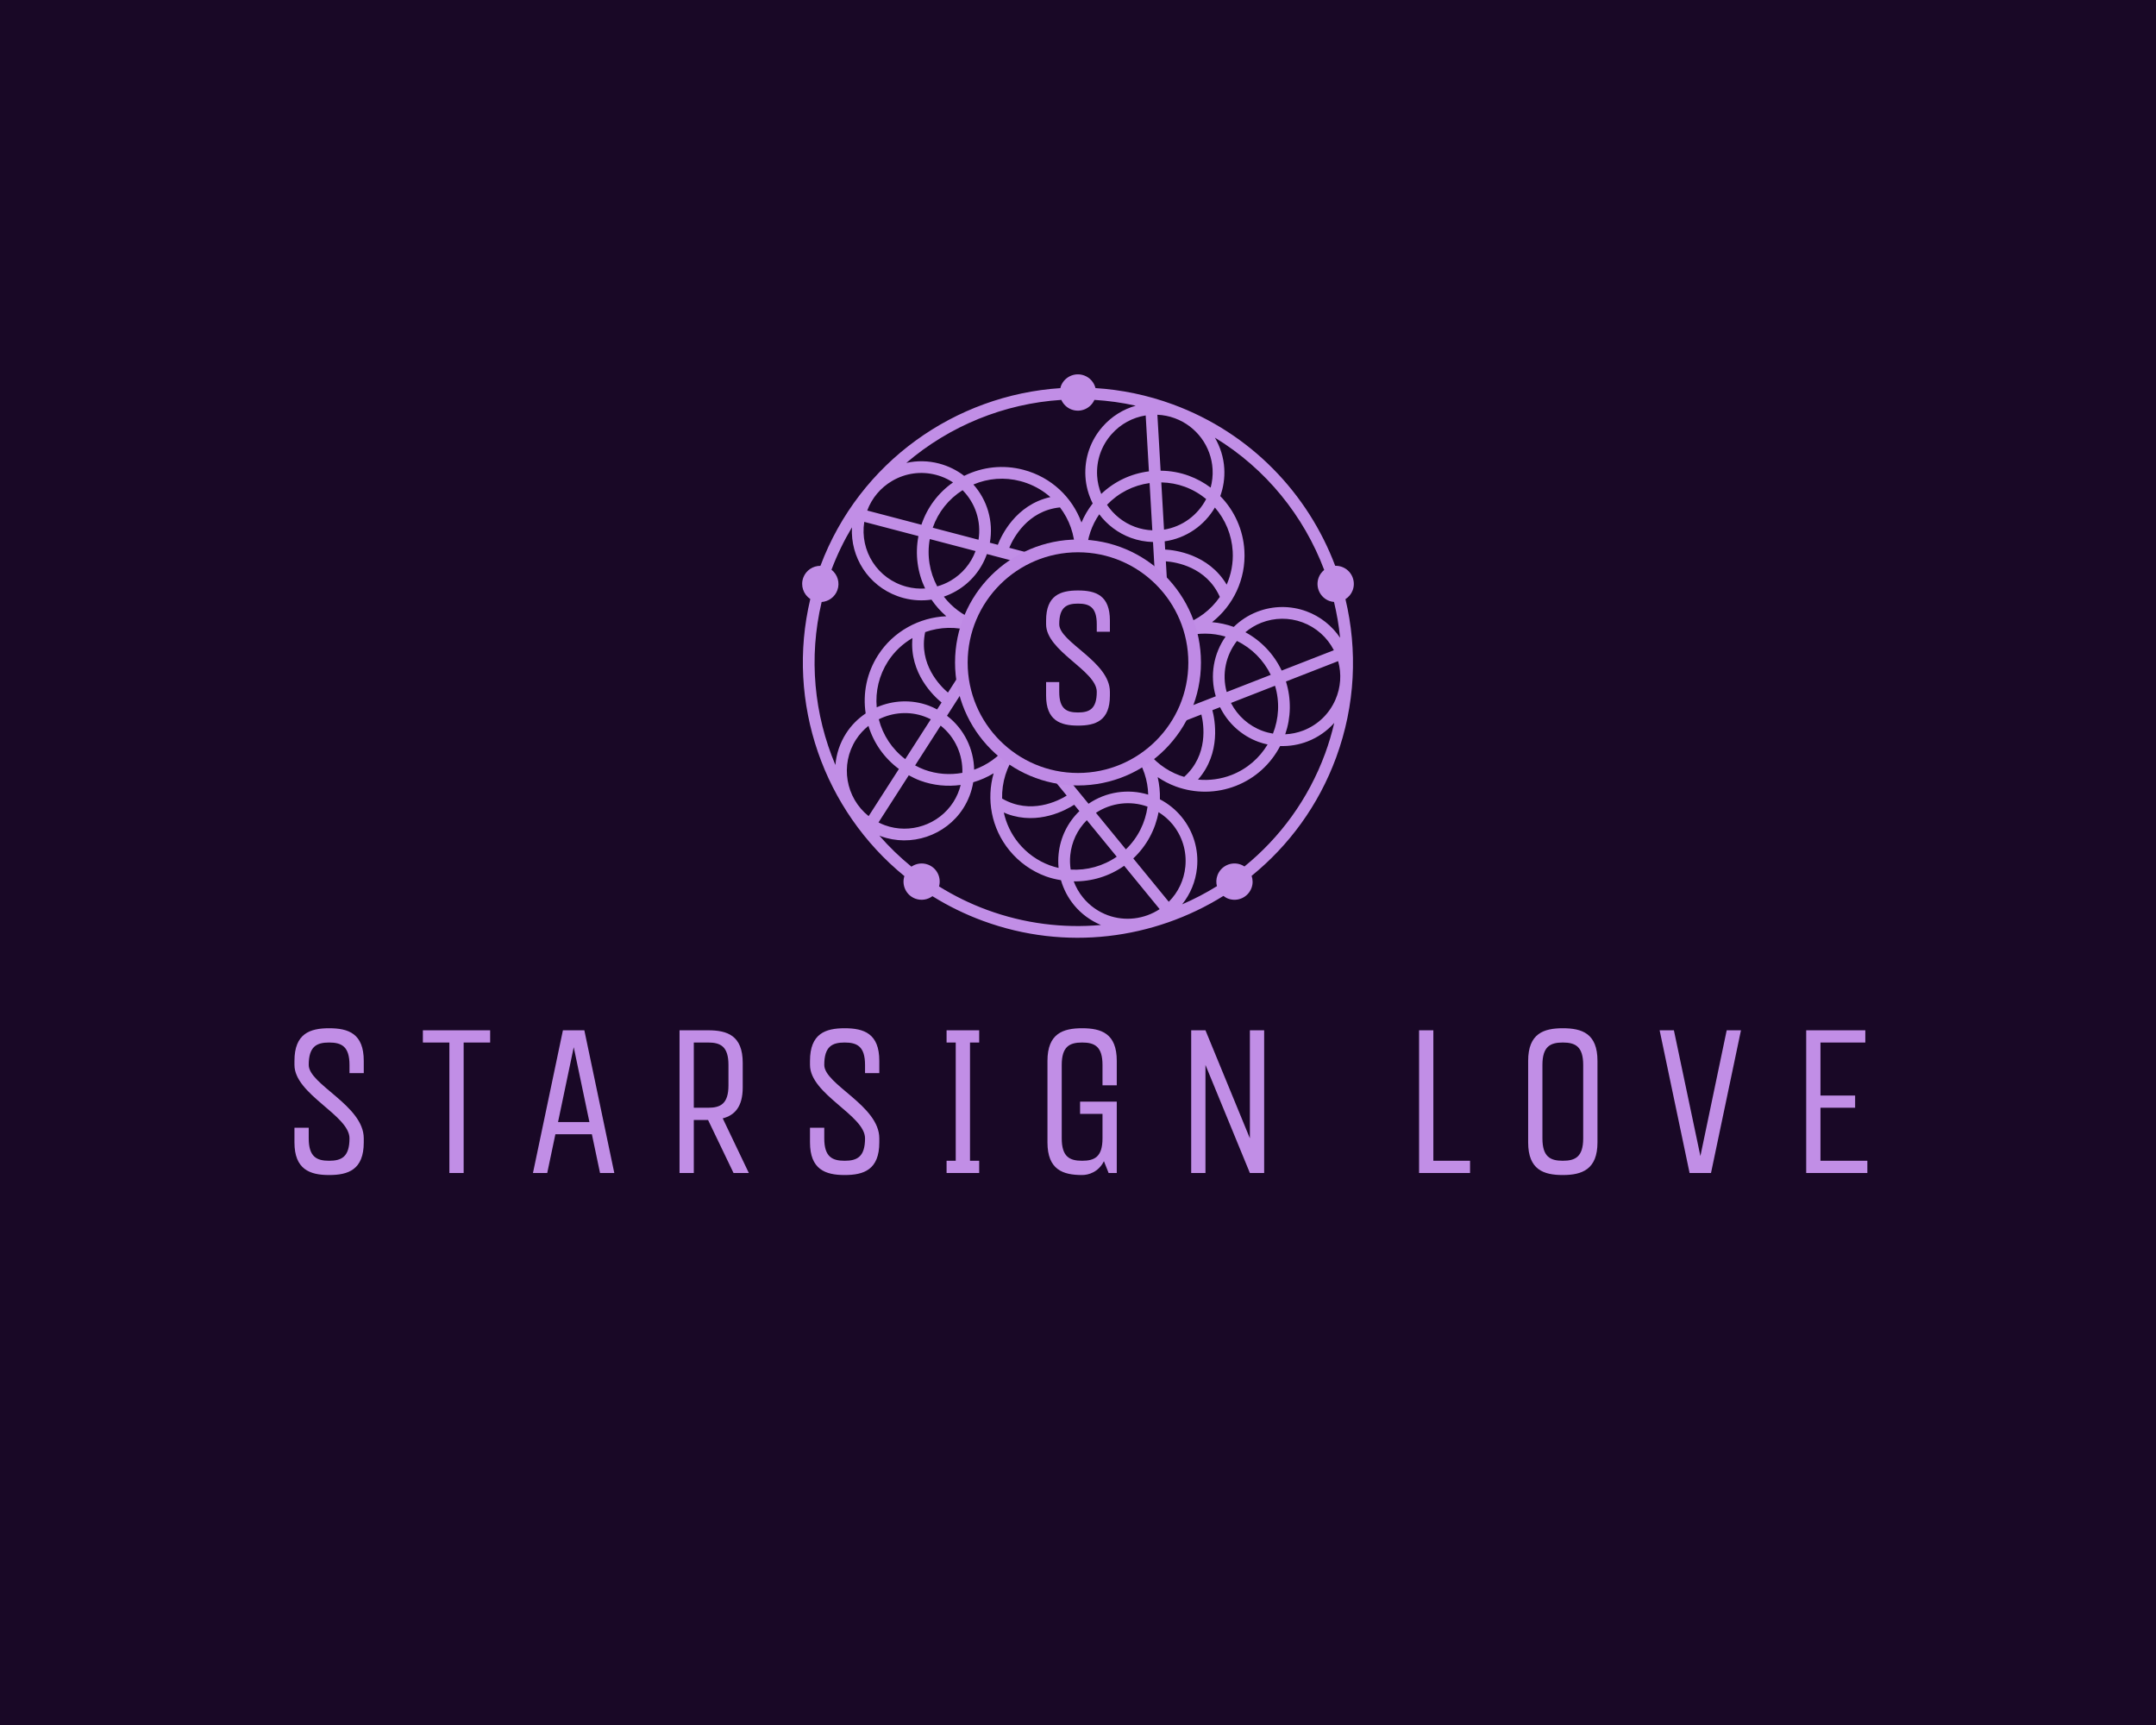 <?xml version="1.0" encoding="UTF-8" standalone="no" ?>
<!DOCTYPE svg PUBLIC "-//W3C//DTD SVG 1.1//EN" "http://www.w3.org/Graphics/SVG/1.1/DTD/svg11.dtd">
<svg xmlns="http://www.w3.org/2000/svg" xmlns:xlink="http://www.w3.org/1999/xlink" version="1.1" width="1280" height="1024" viewBox="0 0 1280 1024" xml:space="preserve">
<desc>Created with Fabric.js 5.3.0</desc>
<defs>
</defs>
<g transform="matrix(1 0 0 1 640 512)" id="background-logo"  >
<rect style="stroke: none; stroke-width: 0; stroke-dasharray: none; stroke-linecap: butt; stroke-dashoffset: 0; stroke-linejoin: miter; stroke-miterlimit: 4; fill: rgb(25,8,38); fill-rule: nonzero; opacity: 1;"  paint-order="stroke"  x="-640" y="-512" rx="0" ry="0" width="1280" height="1024" />
</g>
<g transform="matrix(1.921 0 0 1.921 640 389.453)" id="logo-logo"  >
<g style=""  paint-order="stroke"   >
		<g transform="matrix(0.213 0 0 -0.213 -0.031 2.029)"  >
<path style="stroke: none; stroke-width: 1; stroke-dasharray: none; stroke-linecap: butt; stroke-dashoffset: 0; stroke-linejoin: miter; stroke-miterlimit: 4; fill: rgb(193,142,230); fill-rule: nonzero; opacity: 1;"  paint-order="stroke"  transform=" translate(-400.083, -399.169)" d="M 409.176 423.895 C 395.52 428.918 380.379 421.918 375.355 408.262 C 370.336 394.605 377.336 379.465 390.992 374.441 C 404.648 369.422 419.789 376.422 424.809 390.078 C 429.832 403.734 422.832 418.875 409.176 423.895" stroke-linecap="round" />
</g>
		<g transform="matrix(0.213 0 0 -0.213 0 2.842171e-14)"  >
<path style="stroke: none; stroke-width: 1; stroke-dasharray: none; stroke-linecap: butt; stroke-dashoffset: 0; stroke-linejoin: miter; stroke-miterlimit: 4; fill: rgb(193,142,230); fill-rule: nonzero; opacity: 1;"  paint-order="stroke"  transform=" translate(-400.228, -408.707)" d="M 773.656 345.219 C 764.645 324.699 748.188 308.91 727.305 300.77 C 718.789 297.445 709.875 295.648 700.91 295.207 C 709.195 319.305 710.02 346.023 701.949 371.809 L 777.676 401.348 C 782.867 382.762 781.512 363.125 773.656 345.219 z M 758.785 267.281 C 734.324 200.746 693.098 145.215 641.73 103.434 C 640.074 104.52 638.313 105.48 636.371 106.195 C 622.715 111.219 607.574 104.219 602.555 90.562 C 600.629 85.324 600.496 79.879 601.805 74.859 C 585.648 64.84 568.777 56.031 551.344 48.508 C 563.402 63.562 570.93 81.762 572.891 101.418 C 575.566 128.227 567.637 154.48 550.563 175.336 C 541.867 185.961 531.113 194.629 519.055 200.906 C 519.395 211.676 518.309 222.477 515.816 233.07 C 523.941 227.594 532.684 222.957 542.043 219.516 C 570.258 209.141 601.23 209.449 629.27 220.375 C 658.117 231.625 680.234 252.672 693.535 278.18 C 707.063 277.738 720.648 279.922 733.488 284.926 C 748.523 290.793 761.594 300.012 772.031 311.715 C 768.523 296.828 764.195 281.988 758.785 267.281 z M 480.445 115.109 C 500.102 133.602 512.488 157.246 517.105 182.273 C 524.715 177.477 531.645 171.605 537.406 164.566 C 551.598 147.227 558.199 125.395 555.977 103.102 C 554.035 83.645 545.578 65.867 531.941 52.219 z M 443.445 32.688 C 429.469 37.828 417.063 46.676 407.57 58.273 C 401.695 65.449 397.203 73.426 394.016 81.855 C 419.98 81.457 445.668 89.207 467.207 104.445 L 518.695 41.555 C 496.621 26.992 468.563 23.453 443.445 32.688 Z M 268.191 40.465 C 243.41 49.574 220.215 61.086 198.609 74.496 C 202.219 87.566 195.387 101.434 182.43 106.195 C 174.133 109.246 165.313 107.809 158.52 103.184 C 141.656 116.984 126.027 132.023 111.934 148.273 L 113.961 147.395 C 157.949 131.223 208.273 148.148 233.613 187.629 C 241.262 199.539 246.051 212.469 248.215 225.621 C 258.582 228.66 268.539 233.016 277.82 238.629 C 267.113 201.094 274.27 159.09 300.813 126.672 C 314.746 109.652 332.969 96.672 353.496 89.121 C 360.695 86.477 368.082 84.789 375.516 83.543 C 379.254 70.535 385.582 58.289 394.414 47.504 C 404.883 34.711 418.398 24.879 433.527 18.539 C 379.094 13.668 322.797 20.387 268.191 40.465 z M 154.699 235.746 C 160.117 232.77 165.668 230.051 171.43 227.934 C 190.559 220.898 210.656 219.082 230.02 221.723 C 227.867 213.109 224.371 204.691 219.316 196.82 C 198.23 163.98 156.395 149.906 119.828 163.355 C 116.746 164.488 113.734 165.84 110.785 167.34 z M 78.102 287.469 C 83.074 295.215 89.234 301.879 96.18 307.422 C 103.863 282.277 119.223 260.586 140.371 244.887 L 96.465 176.496 C 63.191 202.934 54.664 250.957 78.102 287.469 Z M 48.227 250.668 C 17.414 323.621 9.07 406.168 28.262 487.129 C 38.254 487.867 47.391 494.246 51.07 504.266 C 55.113 515.254 51.277 527.117 42.543 533.98 C 50.734 555.684 60.719 576.195 72.238 595.453 C 69.93 552.055 95.742 511.324 138.074 495.758 C 141.105 494.645 144.211 493.66 147.402 492.828 C 160.754 489.324 174.387 488.637 187.645 490.582 C 193.688 481.699 200.887 473.578 209.176 466.477 C 169.922 464.82 132.285 444.551 110.195 410.141 C 93.914 384.781 87.703 355.008 92.137 325.484 C 81.055 318.02 71.312 308.359 63.801 296.66 C 54.609 282.34 49.547 266.551 48.227 250.668 Z M 90.098 603.387 L 168.699 582.77 C 163.605 556.18 167.426 529.738 178.395 506.734 C 169.531 506.172 160.551 506.953 151.711 509.273 C 109.141 520.43 83.465 561.5 90.098 603.387 z M 130.664 662.863 C 150.012 674.172 172.609 677.266 194.289 671.578 C 196.941 670.887 199.535 670.066 202.059 669.141 C 208.121 666.91 213.723 663.992 218.926 660.617 C 197.348 645.535 181.43 624.207 173.027 599.211 L 94.418 619.828 C 101.145 637.91 113.785 653 130.664 662.863 z M 376.043 780.367 C 378.836 774.09 384.035 768.895 390.992 766.336 C 404.078 761.523 418.426 767.82 424.027 780.367 C 443.996 779.117 464.039 776.434 484.004 771.922 C 465.77 766.742 449.313 756.578 436.398 742.082 C 418.469 721.953 409.449 696.055 411.008 669.145 C 411.809 655.266 415.594 642.102 421.547 630.129 C 414.867 621.559 409.426 612.277 405.273 602.465 C 391.977 638.742 361.836 668.23 320.859 678.98 C 291.816 686.598 261.699 683.355 235.059 670.137 C 224.613 678.219 212.348 684.406 198.602 688.027 C 182.797 692.172 166.598 692.375 151.098 688.91 C 213.898 742.691 293.051 775.027 376.043 780.367 z M 503.133 676.672 C 477.008 673.379 452.98 662.02 433.945 643.895 C 430.648 652.148 428.512 660.941 427.98 670.129 C 426.684 692.5 434.184 714.039 449.09 730.77 C 462.102 745.375 479.391 754.785 498.445 757.805 z M 508.07 591.141 C 499.43 591.504 490.965 593.184 482.824 596.176 C 465.887 602.406 451.973 613.828 442.309 628.176 C 458.934 645.465 480.473 656.457 504.109 659.695 z M 516.305 448.555 C 504.59 448.801 493.105 450.863 482.098 454.914 C 442.371 469.52 415.133 506.25 412.699 548.488 C 412.602 550.172 412.711 557.996 412.711 560.234 C 413.707 579.73 420.055 598.332 431.07 614.406 C 442.52 599.145 458.273 587.098 476.961 580.223 C 487.297 576.426 498.066 574.449 509.051 574.172 z M 540.66 753.75 C 572.043 742.211 593.574 713.184 595.504 679.805 C 596.035 670.555 594.98 661.59 592.68 653.102 C 583.215 660.215 572.633 666.035 561.152 670.254 C 547.941 675.113 534.156 677.492 520.102 677.637 L 515.418 758.789 C 524.055 758.426 532.516 756.746 540.66 753.75 z M 643.094 443.289 C 649.887 448.973 657.645 453.711 666.34 457.102 C 685.434 464.547 706.539 464.758 725.75 457.695 C 745.633 450.383 761.906 435.844 771.473 417.18 L 695.746 387.641 C 684.527 411.391 666.063 430.836 643.094 443.289 z M 667.906 300.176 C 648.02 307.488 631.742 322.031 622.172 340.691 L 686.113 365.633 C 693.188 342.105 691.637 317.758 683.102 296.18 C 677.953 297.031 672.867 298.352 667.906 300.176 z M 595.199 330.172 L 606.336 334.516 C 617.723 311.332 637.59 293.207 662.035 284.219 C 666.395 282.617 670.852 281.426 675.34 280.445 C 663.664 261.004 645.805 245.078 623.09 236.215 C 607.445 230.109 590.746 227.91 574.309 229.5 C 608.395 268.195 598.805 316.684 595.199 330.172 z M 498.07 273.707 C 497.406 274.691 496.641 275.629 495.941 276.594 C 493.379 280.469 491.16 284.578 489.113 288.793 L 579.238 323.945 C 582.691 309.902 589.91 265.438 554.305 233.438 C 552.164 234.074 550.016 234.688 547.906 235.465 C 527.617 242.926 510.371 256.406 498.07 273.707 z M 415.5 194.438 L 335.793 291.789 C 364.004 311.285 400.367 316.273 432.855 304.328 C 450.547 297.824 466.254 286.629 478.262 271.953 C 479.535 270.402 482.172 266.652 482.172 266.652 C 494.984 248.879 501.539 228.313 502.094 207.668 C 472.723 216.652 440.738 211.723 415.5 194.438 z M 426.273 181.281 C 448.234 195.77 476.113 199.324 501.133 190.266 C 497.98 167.273 487.387 145.293 469.676 128.266 z M 388.996 119.738 C 390.941 139.191 399.395 156.969 413.031 170.613 L 456.434 117.602 C 436.758 104.008 413.156 97.523 389.59 98.926 C 388.57 105.738 388.297 112.703 388.996 119.738 z M 310.898 267.824 C 310.898 267.824 319.047 277.758 322.551 281.125 L 383.852 206.254 C 371.566 198.633 331.523 178.031 290.125 201.969 C 289.551 225.277 296.617 248.535 310.898 267.824 z M 210.141 322.102 L 278.113 427.98 C 321.684 394.832 333.258 333.09 303.184 286.238 C 301.898 284.238 297.535 278.32 297.535 278.32 C 284.961 262.246 268.148 250.516 249.539 243.852 C 248.988 273.766 235.16 302.902 210.141 322.102 z M 200.953 307.789 C 222.223 290.891 233.285 265.168 232.445 239.27 C 214.344 235.984 195.32 237.262 177.297 243.891 C 172.691 245.582 168.242 247.719 163.887 250.055 z M 177.582 320.934 C 180.668 319.801 183.684 318.445 186.633 316.945 L 149.559 259.195 C 130.559 273.617 117.184 293.766 111.188 316.984 C 131.41 327.07 155.449 329.074 177.582 320.934 z M 245.98 444.699 C 245.98 444.699 259.672 439.344 263.793 437.137 L 211.535 355.738 C 200.504 365.055 168.582 396.727 178.492 443.477 C 199.867 451.043 223.559 451.832 245.98 444.699 z M 223.91 503.313 C 244.715 515.469 260.113 534.246 268.043 556.711 L 389.746 524.789 C 381.449 500.965 365.199 481.047 343.18 468.18 C 318.695 453.871 290.105 449.953 262.672 457.145 C 260.684 457.672 253.117 460.25 251.555 460.754 C 232.734 467.934 217.133 479.965 205.578 494.91 C 211.883 497.074 218.023 499.871 223.91 503.313 z M 251.582 561.027 C 244.855 542.945 232.215 527.855 215.332 517.988 C 209.16 514.383 202.641 511.711 195.945 509.793 C 185.023 530.254 180.816 554.262 185.168 578.449 z M 255.887 577.477 L 189.473 594.898 C 197.344 617.496 212.445 636.488 232.77 649.371 C 251.109 630.852 260.16 604.387 255.887 577.477 z M 283.879 570.137 L 272.348 573.16 C 277.828 604.305 268.461 635.176 248.445 657.605 C 269.918 666.695 293.621 668.547 316.551 662.531 C 319.906 661.652 323.188 660.621 326.383 659.449 C 339.168 654.746 350.52 647.852 360.156 639.348 C 309.695 628.16 288.898 583.191 283.879 570.137 z M 394.078 541.23 L 300.477 565.781 C 306.012 579.074 326.691 619.574 374.078 624.383 C 387.684 606.609 395.449 584.742 395.797 561.816 C 395.68 559.711 396.008 548.551 394.078 541.23 z M 464.789 306.758 C 456.66 312.238 447.973 316.887 438.723 320.285 C 403.395 333.277 364.035 329.129 332.285 309.941 C 345.168 355.371 330.77 405.203 294.242 436.715 C 314.285 437.441 333.957 443.102 351.758 453.504 C 375.102 467.145 392.805 487.656 403.051 512.176 C 415.305 478.766 441.703 451.656 476.23 438.961 C 486.672 435.121 497.48 432.891 508.484 431.992 C 471.27 402.75 453.617 353.824 464.789 306.758 Z M 630.859 430.602 C 652.258 420.203 669.508 402.875 679.91 381.465 L 615.969 356.523 C 608.676 382.758 614.883 410.133 630.859 430.602 z M 545.934 434.035 C 547.883 434.797 554.516 436.898 555.852 437.324 C 574.996 442.699 595.227 442.543 614.336 436.938 C 597.133 412.391 591.16 380.637 600.133 350.348 L 482.91 304.625 C 467.141 357.051 494.066 413.813 545.934 434.035 z M 525.039 592.125 L 521.082 660.66 C 532.793 660.418 544.27 658.352 555.285 654.305 C 566.734 650.094 577.102 643.996 586.184 636.512 C 574.223 613.461 551.922 596.418 525.039 592.125 z M 606.039 494.508 C 592.961 475.547 573.875 461.008 551.344 453.711 C 549.621 453.227 547.93 452.629 546.227 452.07 C 542.02 450.941 537.68 450.145 533.273 449.535 L 527.695 546.148 C 542.117 545.086 586.605 538.203 606.039 494.508 z M 526.707 563.25 L 526.02 575.152 C 557.324 579.613 583.723 598.305 598.863 624.207 C 613.941 606.832 623.305 584.672 624.688 560.727 C 625.68 543.543 622.41 527.113 615.953 512.324 C 589.68 556.641 540.66 562.508 526.707 563.25 z M 202.281 341.324 L 195.816 331.254 C 191.797 333.383 187.695 335.332 183.449 336.895 C 158.484 346.07 131.488 344.563 108.16 334.34 C 106.07 357.676 111.629 380.914 124.492 400.949 C 133.66 415.23 145.973 426.621 160.008 434.844 C 155.285 383.621 191.449 350.105 202.281 341.324 z M 372.066 101.332 C 367.785 102.32 363.539 103.535 359.363 105.07 C 341.672 111.574 325.977 122.766 313.965 137.441 C 303.059 150.766 296.039 165.988 292.57 181.758 C 294.277 181.023 295.984 180.219 297.68 179.598 C 342.945 162.953 383.402 185.668 394.703 192.996 L 402.25 183.781 C 385.129 167.219 374.477 145.398 372.086 121.418 C 371.41 114.66 371.418 107.941 372.066 101.332 z M 757.457 533.645 C 753.941 530.766 751.059 527.023 749.375 522.445 C 744.355 508.789 751.355 493.648 765.012 488.629 C 767.219 487.816 769.461 487.426 771.695 487.223 C 775.77 470.156 778.828 452.805 780.523 435.215 C 768.766 452.691 751.73 466.254 731.617 473.648 C 708.508 482.145 683.125 481.898 660.156 472.941 C 647.066 467.836 635.656 460.266 626.215 450.988 C 615.984 454.676 605.406 456.98 594.738 457.867 C 625.285 481.953 644.063 520.016 641.656 561.711 C 639.906 592.063 627.094 619.941 606.66 640.809 C 611.156 653.25 613.277 666.766 612.469 680.785 C 611.539 696.934 606.641 712.141 598.844 725.566 C 673.078 680.395 727.906 611.977 757.457 533.645 z M 798.828 504.266 C 803.852 517.922 796.852 533.063 783.195 538.082 C 779.965 539.27 776.656 539.734 773.414 539.648 C 733.898 644.445 650.965 732.23 537.84 773.824 C 500.84 787.426 463.098 795.09 425.625 797.473 C 423.57 805.629 417.664 812.668 409.176 815.789 C 395.52 820.809 380.379 813.809 375.355 800.152 C 375.023 799.25 374.883 798.332 374.652 797.418 C 222.77 787.5 83.305 690.773 26.492 539.605 C 15.715 539.664 5.555 533.148 1.617 522.445 C -2.676 510.766 1.871 498.047 11.809 491.457 C -24.141 340.664 31.598 184.57 148.34 89.496 C 144.047 76.125 150.941 61.633 164.246 56.742 C 172.895 53.562 182.121 55.23 189.016 60.328 C 211.746 46.18 236.227 34.113 262.324 24.516 C 382.379 -19.625 510.23 -2.133 611.23 60.727 C 613.313 59.117 615.586 57.699 618.188 56.742 C 631.844 51.723 646.984 58.723 652.008 72.379 C 654.164 78.246 653.988 84.348 652.133 89.844 C 705.957 133.555 749.117 191.75 774.734 261.418 C 802.84 337.848 805.938 417.445 788.301 491.277 C 792.965 494.27 796.77 498.664 798.828 504.266" stroke-linecap="round" />
</g>
		<g transform="matrix(0.38 0 0 0.38 0 1.988)"  >
<g style=""  paint-order="stroke"   >
		<g transform="matrix(1 0 0 1 0 0)"  >
<path style="stroke: none; stroke-width: 1; stroke-dasharray: none; stroke-linecap: butt; stroke-dashoffset: 0; stroke-linejoin: miter; stroke-miterlimit: 4; fill: rgb(191,138,229); fill-rule: nonzero; opacity: 1;"  paint-order="stroke"  transform=" translate(-100, -100)" d="M 200 100 C 200 155.228 155.228 200 100 200 C 44.772 200 0 155.228 0 100 C 0 44.772 44.772 0 100 0 C 155.228 0 200 44.772 200 100 Z" stroke-linecap="round" />
</g>
</g>
</g>
		<g transform="matrix(0.341 0 0 0.341 0 2.029)"  >
<g style=""  paint-order="stroke"   >
		<g transform="matrix(1 0 0 1 0 0)"  >
<path style="stroke: none; stroke-width: 1; stroke-dasharray: none; stroke-linecap: butt; stroke-dashoffset: 0; stroke-linejoin: miter; stroke-miterlimit: 4; fill: rgb(25,8,38); fill-rule: nonzero; opacity: 1;"  paint-order="stroke"  transform=" translate(-100, -100)" d="M 200 100 C 200 155.228 155.228 200 100 200 C 44.772 200 0 155.228 0 100 C 0 44.772 44.772 0 100 0 C 155.228 0 200 44.772 200 100 Z" stroke-linecap="round" />
</g>
</g>
</g>
</g>
</g>
<g transform="matrix(1.921 0 0 1.921 641.725 653.959)" id="text-logo"  >
<g style=""  paint-order="stroke"   >
		<g transform="matrix(1 0 0 1 0 0)" id="text-logo-path-0"  >
<path style="stroke: none; stroke-width: 0; stroke-dasharray: none; stroke-linecap: butt; stroke-dashoffset: 0; stroke-linejoin: miter; stroke-miterlimit: 4; fill: rgb(193,142,230); fill-rule: nonzero; opacity: 1;"  paint-order="stroke"  transform=" translate(-248.095, 22.05)" d="M 15.75 0.63 C 21.67 0.63 26.46 -1.01 26.46 -9.45 L 26.46 -10.71 C 26.46 -20.85 9.45 -27.34 9.45 -33.39 C 9.45 -39.12 11.91 -40.32 15.75 -40.32 C 19.59 -40.32 22.05 -39.12 22.05 -33.39 L 22.05 -30.87 L 26.46 -30.87 L 26.46 -34.65 C 26.46 -43.09 21.73 -44.73 15.75 -44.73 C 9.83 -44.73 5.04 -43.09 5.04 -34.65 L 5.04 -33.39 C 5.04 -24.32 22.05 -17.83 22.05 -10.71 C 22.05 -4.98 19.59 -3.78 15.75 -3.78 C 11.91 -3.78 9.45 -4.98 9.45 -10.71 L 9.45 -13.99 L 5.04 -13.99 L 5.04 -9.45 C 5.04 -1.13 9.77 0.63 15.75 0.63 Z M 65.52 -44.1 L 44.73 -44.1 L 44.73 -40.32 L 52.92 -40.32 L 52.92 0 L 57.33 0 L 57.33 -40.32 L 65.52 -40.32 Z M 78.75 0 L 83.16 0 L 85.68 -11.97 L 96.96 -11.97 L 99.48 0 L 103.89 0 L 94.63 -44.1 L 88.01 -44.1 Z M 86.5 -15.75 L 91.35 -38.87 L 96.2 -15.75 Z M 124.05 0 L 128.46 0 L 128.46 -16.38 L 132.87 -16.38 L 140.74 0 L 145.47 0 L 137.4 -16.88 C 141.06 -17.83 143.58 -20.41 143.58 -26.46 L 143.58 -34.02 C 143.58 -42.46 138.85 -44.1 132.87 -44.1 L 124.05 -44.1 Z M 128.46 -20.16 L 128.46 -40.32 L 132.87 -40.32 C 136.71 -40.32 139.17 -39.12 139.17 -33.39 L 139.17 -27.09 C 139.17 -21.36 136.71 -20.16 132.87 -20.16 Z M 175.08 0.63 C 181 0.63 185.79 -1.01 185.79 -9.45 L 185.79 -10.71 C 185.79 -20.85 168.78 -27.34 168.78 -33.39 C 168.78 -39.12 171.23 -40.32 175.08 -40.32 C 178.92 -40.32 181.38 -39.12 181.38 -33.39 L 181.38 -30.87 L 185.79 -30.87 L 185.79 -34.65 C 185.79 -43.09 181.06 -44.73 175.08 -44.73 C 169.16 -44.73 164.37 -43.09 164.37 -34.65 L 164.37 -33.39 C 164.37 -24.32 181.38 -17.83 181.38 -10.71 C 181.38 -4.98 178.92 -3.78 175.08 -3.78 C 171.23 -3.78 168.78 -4.98 168.78 -10.71 L 168.78 -13.99 L 164.37 -13.99 L 164.37 -9.45 C 164.37 -1.13 169.09 0.63 175.08 0.63 Z M 216.66 -44.1 L 206.58 -44.1 L 206.58 -40.32 L 209.41 -40.32 L 209.41 -3.78 L 206.58 -3.78 L 206.58 0 L 216.66 0 L 216.66 -3.78 L 213.82 -3.78 L 213.82 -40.32 L 216.66 -40.32 Z M 259.18 -22.05 L 247.84 -22.05 L 247.84 -18.27 L 254.77 -18.27 L 254.77 -10.71 C 254.77 -4.98 252.32 -3.78 248.47 -3.78 C 244.63 -3.78 242.17 -4.98 242.17 -10.71 L 242.17 -33.39 C 242.17 -39.12 244.63 -40.32 248.47 -40.32 C 252.32 -40.32 254.77 -39.12 254.77 -33.39 L 254.77 -27.09 L 259.18 -27.09 L 259.18 -34.65 C 259.18 -43.09 254.46 -44.73 248.47 -44.73 C 242.55 -44.73 237.76 -43.09 237.76 -34.65 L 237.76 -9.45 C 237.76 -1.01 242.55 0.63 248.47 0.63 C 250.43 0.63 253.51 -0.25 255.21 -3.65 L 256.66 0 L 259.18 0 Z M 282.18 -44.1 L 282.18 0 L 286.59 0 L 286.59 -33.39 L 300.32 0 L 304.73 0 L 304.73 -44.1 L 300.32 -44.1 L 300.32 -10.71 L 286.59 -44.1 Z M 352.61 -44.1 L 352.61 0 L 368.36 0 L 368.36 -3.78 L 357.02 -3.78 L 357.02 -44.1 Z M 386.32 -34.65 L 386.32 -9.45 C 386.32 -1.01 391.1 0.63 397.03 0.63 C 403.01 0.63 407.74 -1.13 407.74 -9.45 L 407.74 -34.65 C 407.74 -43.09 403.01 -44.73 397.03 -44.73 C 391.1 -44.73 386.32 -43.09 386.32 -34.65 Z M 390.73 -10.71 L 390.73 -33.39 C 390.73 -39.12 393.18 -40.32 397.03 -40.32 C 400.87 -40.32 403.33 -39.12 403.33 -33.39 L 403.33 -10.71 C 403.33 -4.98 400.87 -3.78 397.03 -3.78 C 393.18 -3.78 390.73 -4.98 390.73 -10.71 Z M 426.95 -44.1 L 436.21 0 L 442.83 0 L 452.09 -44.1 L 447.68 -44.1 L 439.55 -5.23 L 431.36 -44.1 Z M 472.25 -44.1 L 472.25 0 L 491.15 0 L 491.15 -3.78 L 476.66 -3.78 L 476.66 -20.16 L 487.37 -20.16 L 487.37 -23.94 L 476.66 -23.94 L 476.66 -40.32 L 490.52 -40.32 L 490.52 -44.1 Z" stroke-linecap="round" />
</g>
</g>
</g>
<g transform="matrix(1.921 0 0 1.921 640 390.628)" id="tagline-cac58564-c423-4350-a20f-98851e4689da-logo"  >
<g style=""  paint-order="stroke"   >
		<g transform="matrix(1 0 0 1 0 0)" id="tagline-cac58564-c423-4350-a20f-98851e4689da-logo-path-0"  >
<path style="stroke: none; stroke-width: 0; stroke-dasharray: none; stroke-linecap: butt; stroke-dashoffset: 0; stroke-linejoin: miter; stroke-miterlimit: 4; fill: rgb(191,138,229); fill-rule: nonzero; opacity: 1;"  paint-order="stroke"  transform=" translate(-14.5, 20.3)" d="M 14.5 0.58 C 19.95 0.58 24.36 -0.93 24.36 -8.7 L 24.36 -9.86 C 24.36 -19.2 8.7 -25.17 8.7 -30.74 C 8.7 -36.02 10.96 -37.12 14.5 -37.12 C 18.04 -37.12 20.3 -36.02 20.3 -30.74 L 20.3 -28.42 L 24.36 -28.42 L 24.36 -31.9 C 24.36 -39.67 20.01 -41.18 14.5 -41.18 C 9.05 -41.18 4.64 -39.67 4.64 -31.9 L 4.64 -30.74 C 4.64 -22.39 20.3 -16.41 20.3 -9.86 C 20.3 -4.58 18.04 -3.48 14.5 -3.48 C 10.96 -3.48 8.7 -4.58 8.7 -9.86 L 8.7 -12.88 L 4.64 -12.88 L 4.64 -8.7 C 4.64 -1.04 8.99 0.58 14.5 0.58 Z" stroke-linecap="round" />
</g>
</g>
</g>
</svg>